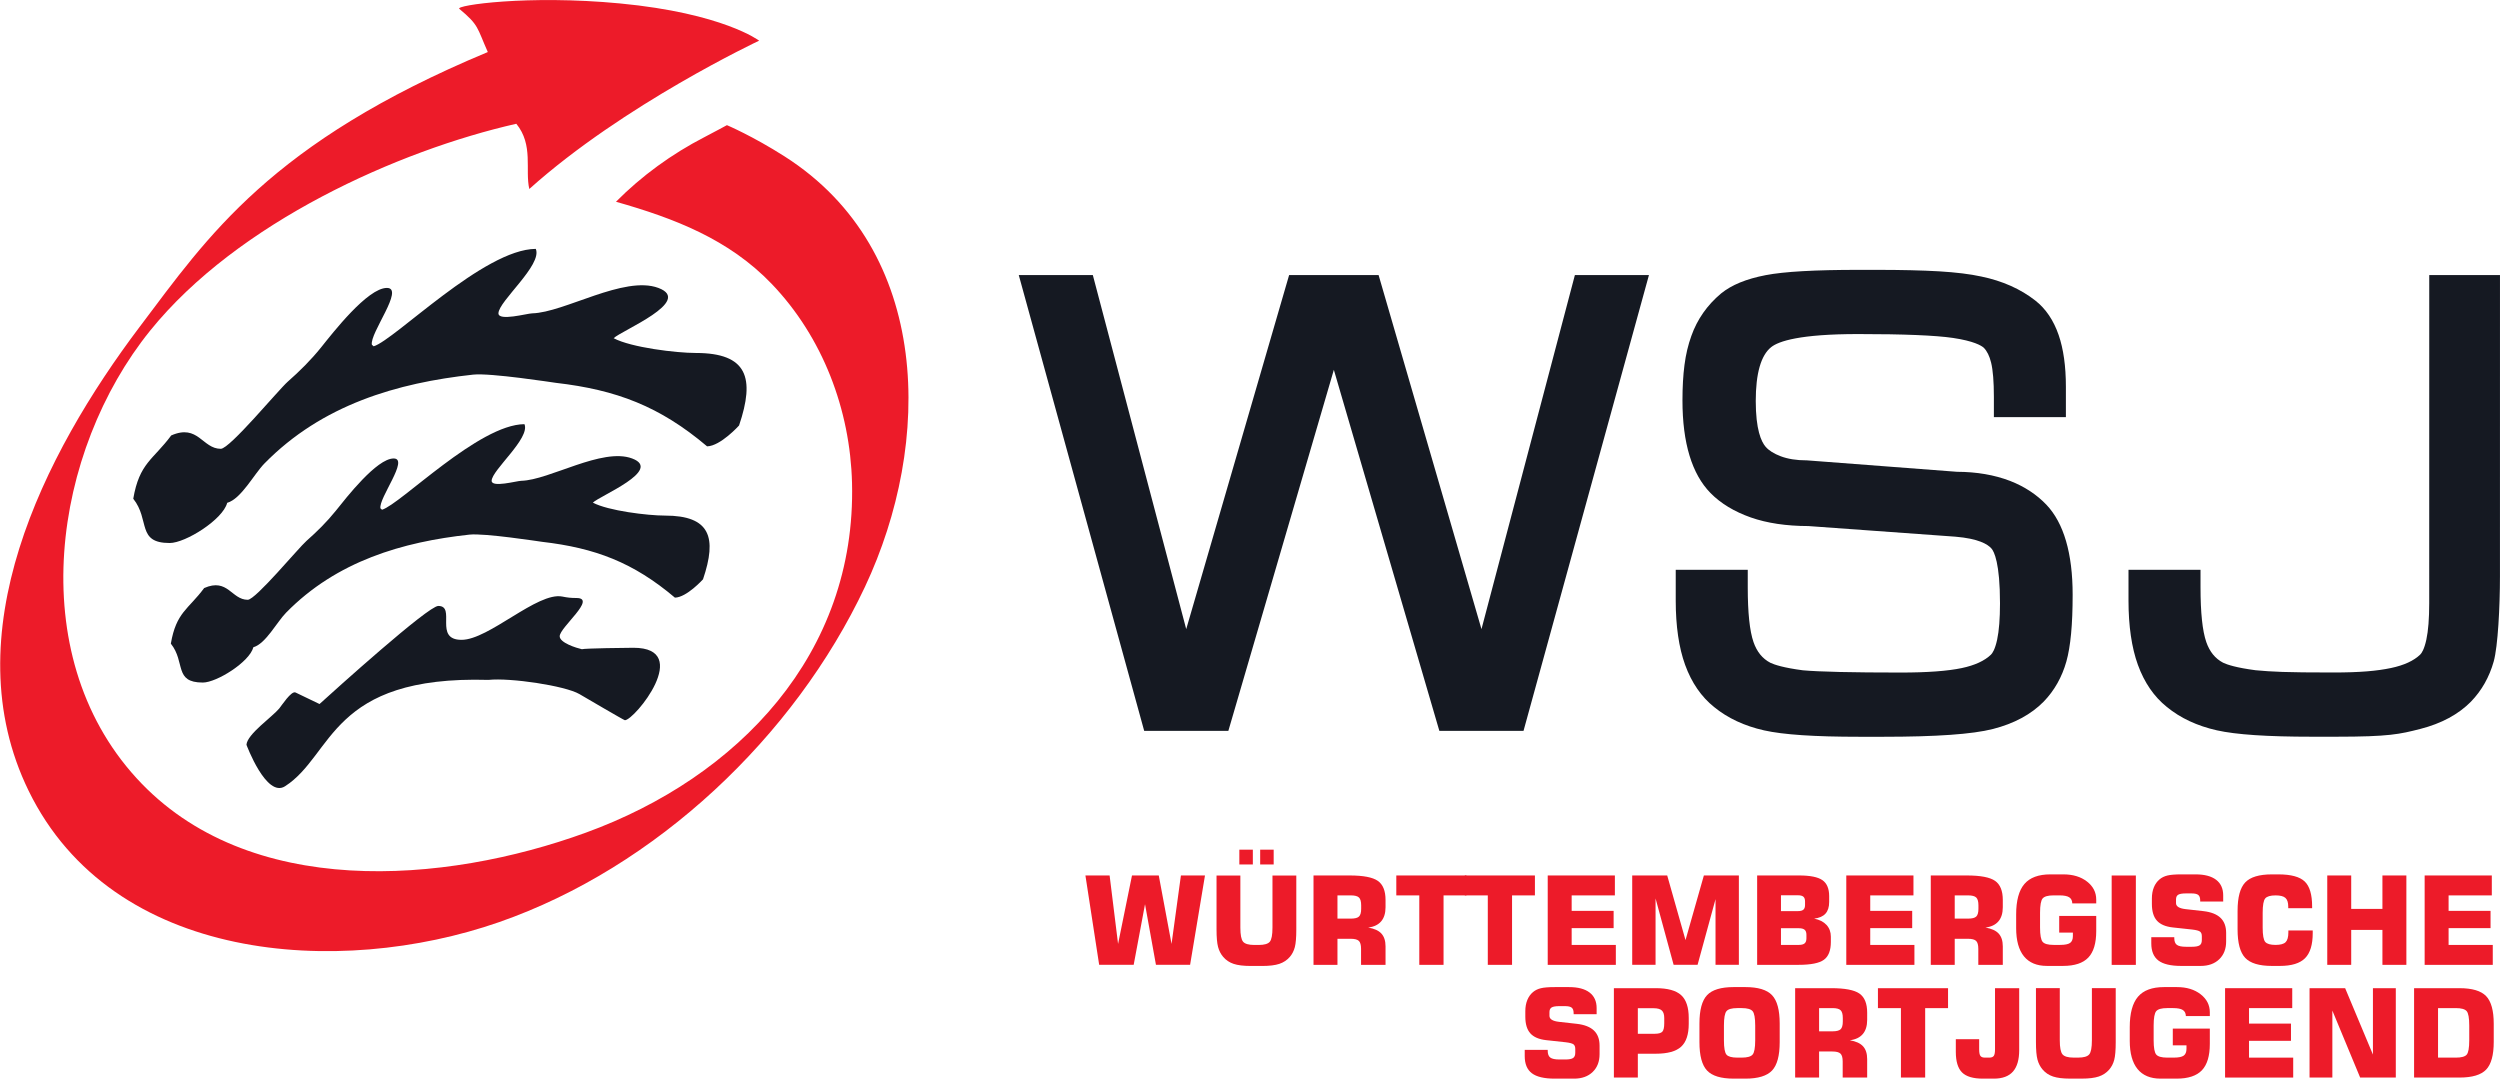 <?xml version="1.0" encoding="UTF-8" standalone="no"?>
<!-- Created with Inkscape (http://www.inkscape.org/) -->
<svg xmlns="http://www.w3.org/2000/svg" xmlns:svg="http://www.w3.org/2000/svg" version="1.1" id="svg1" width="1209.449" height="521.824" viewBox="0 0 1209.449 521.824">
  <defs id="defs1">
    <clipPath id="clipPath3">
      <path d="M 0,414 H 933 V 0 H 0 Z" id="path3"></path>
    </clipPath>
    <clipPath id="clipPath5">
      <path d="M 0,414 H 933 V 0 H 0 Z" transform="translate(-496.219,-68.621)" id="path5"></path>
    </clipPath>
    <clipPath id="clipPath7">
      <path d="M 0,414 H 933 V 0 H 0 Z" transform="translate(-525.91,-51.847)" id="path7"></path>
    </clipPath>
    <clipPath id="clipPath9">
      <path d="M 0,414 H 933 V 0 H 0 Z" transform="translate(-550.766,-51.847)" id="path9"></path>
    </clipPath>
    <clipPath id="clipPath11">
      <path d="M 0,414 H 933 V 0 H 0 Z" transform="translate(-572.507,-51.847)" id="path11"></path>
    </clipPath>
    <clipPath id="clipPath13">
      <path d="M 0,414 H 933 V 0 H 0 Z" transform="translate(-629.167,-84.284)" id="path13"></path>
    </clipPath>
    <clipPath id="clipPath15">
      <path d="M 0,414 H 933 V 0 H 0 Z" transform="translate(-657.138,-65.135)" id="path15"></path>
    </clipPath>
    <clipPath id="clipPath17">
      <path d="M 0,414 H 933 V 0 H 0 Z" transform="translate(-680.839,-51.847)" id="path17"></path>
    </clipPath>
    <clipPath id="clipPath19">
      <path d="M 0,414 H 933 V 0 H 0 Z" transform="translate(-720.182,-68.621)" id="path19"></path>
    </clipPath>
    <clipPath id="clipPath21">
      <path d="M 0,414 H 933 V 0 H 0 Z" transform="translate(-771.526,-74.154)" id="path21"></path>
    </clipPath>
    <clipPath id="clipPath23">
      <path d="M 0,414 H 933 V 0 H 0 Z" id="path23"></path>
    </clipPath>
    <clipPath id="clipPath25">
      <path d="M 0,414 H 933 V 0 H 0 Z" transform="translate(-791.503,-61.889)" id="path25"></path>
    </clipPath>
    <clipPath id="clipPath27">
      <path d="M 0,414 H 933 V 0 H 0 Z" transform="translate(-850.08,-64.329)" id="path27"></path>
    </clipPath>
    <clipPath id="clipPath29">
      <path d="M 0,414 H 933 V 0 H 0 Z" transform="translate(-855.352,-51.847)" id="path29"></path>
    </clipPath>
    <clipPath id="clipPath31">
      <path d="M 0,414 H 933 V 0 H 0 Z" transform="translate(-890.686,-51.847)" id="path31"></path>
    </clipPath>
    <clipPath id="clipPath33">
      <path d="M 0,414 H 933 V 0 H 0 Z" transform="translate(-564.163,-20.993)" id="path33"></path>
    </clipPath>
    <clipPath id="clipPath35">
      <path d="M 0,414 H 933 V 0 H 0 Z" transform="translate(-605.205,-26.831)" id="path35"></path>
    </clipPath>
    <clipPath id="clipPath37">
      <path d="M 0,414 H 933 V 0 H 0 Z" transform="translate(-636.443,-29.816)" id="path37"></path>
    </clipPath>
    <clipPath id="clipPath39">
      <path d="M 0,414 H 933 V 0 H 0 Z" transform="translate(-670.971,-27.725)" id="path39"></path>
    </clipPath>
    <clipPath id="clipPath41">
      <path d="M 0,414 H 933 V 0 H 0 Z" transform="translate(-700.663,-10.951)" id="path41"></path>
    </clipPath>
    <clipPath id="clipPath43">
      <path d="M 0,414 H 933 V 0 H 0 Z" transform="translate(-743.577,-20.906)" id="path43"></path>
    </clipPath>
    <clipPath id="clipPath45">
      <path d="M 0,414 H 933 V 0 H 0 Z" transform="translate(-749.655,-43.387)" id="path45"></path>
    </clipPath>
    <clipPath id="clipPath47">
      <path d="M 0,414 H 933 V 0 H 0 Z" transform="translate(-812.742,-33.258)" id="path47"></path>
    </clipPath>
    <clipPath id="clipPath49">
      <path d="M 0,414 H 933 V 0 H 0 Z" transform="translate(-818.275,-10.951)" id="path49"></path>
    </clipPath>
    <clipPath id="clipPath51">
      <path d="M 0,414 H 933 V 0 H 0 Z" transform="translate(-848.926,-10.951)" id="path51"></path>
    </clipPath>
    <clipPath id="clipPath53">
      <path d="M 0,414 H 933 V 0 H 0 Z" transform="translate(-895.544,-18.183)" id="path53"></path>
    </clipPath>
    <clipPath id="clipPath55">
      <path d="M 0,414 H 933 V 0 H 0 Z" transform="translate(-222.059,-166.368)" id="path55"></path>
    </clipPath>
    <clipPath id="clipPath57">
      <path d="M 0,414 H 933 V 0 H 0 Z" transform="translate(-205.349,-311.624)" id="path57"></path>
    </clipPath>
    <clipPath id="clipPath59">
      <path d="M 0,414 H 933 V 0 H 0 Z" transform="translate(-201.236,-248.026)" id="path59"></path>
    </clipPath>
    <clipPath id="clipPath61">
      <path d="M 0,414 H 933 V 0 H 0 Z" transform="translate(-295.629,-345.169)" id="path61"></path>
    </clipPath>
    <clipPath id="clipPath63">
      <path d="M 0,414 H 933 V 0 H 0 Z" transform="translate(-582.361,-302.112)" id="path63"></path>
    </clipPath>
    <clipPath id="clipPath65">
      <path d="M 0,414 H 933 V 0 H 0 Z" transform="translate(-740.285,-227.429)" id="path65"></path>
    </clipPath>
    <clipPath id="clipPath67">
      <path d="M 0,414 H 933 V 0 H 0 Z" transform="translate(-892.356,-302.118)" id="path67"></path>
    </clipPath>
  </defs>
  <g id="layer-MC0" transform="translate(-14.588,-16.098)">
    <path id="path1" d="M 0,0 H 8.779 L 11.851,-24.856 16.905,0 h 9.716 L 31.26,-24.856 34.659,0 h 8.735 L 37.992,-32.437 H 25.597 l -3.965,22.002 -4.117,-22.002 H 4.989 Z" style="fill:#ed1b29;fill-opacity:1;fill-rule:nonzero;stroke:none" transform="matrix(1.333,0,0,-1.333,539.691,439.622)"></path>
    <path id="path2" d="m 468.292,93.651 h 4.901 v -5.359 h -4.901 z m -7.56,0 h 4.901 v -5.359 h -4.901 z m -8.278,-9.367 h 8.649 V 65.375 c 0,-2.629 0.33,-4.335 0.991,-5.12 0.66,-0.784 2.015,-1.176 4.062,-1.176 h 1.591 c 2.033,0 3.376,0.385 4.03,1.155 0.653,0.769 0.98,2.483 0.98,5.141 v 18.909 h 8.648 V 64.7 c 0,-2.905 -0.177,-5.04 -0.533,-6.405 -0.356,-1.365 -0.962,-2.549 -1.819,-3.551 -1.017,-1.176 -2.284,-2.018 -3.802,-2.527 -1.517,-0.508 -3.569,-0.762 -6.154,-0.762 h -4.291 c -2.585,0 -4.637,0.254 -6.154,0.762 -1.518,0.509 -2.777,1.351 -3.78,2.527 -0.871,1.017 -1.492,2.218 -1.862,3.606 -0.371,1.386 -0.556,3.503 -0.556,6.35 z" style="fill:#ed1b29;fill-opacity:1;fill-rule:nonzero;stroke:none" transform="matrix(1.333,0,0,-1.333,0,552)" clip-path="url(#clipPath3)"></path>
    <path id="path4" d="M 0,0 H 4.858 C 6.31,0 7.297,0.254 7.82,0.763 8.343,1.271 8.604,2.208 8.604,3.573 V 4.814 C 8.604,6.194 8.339,7.142 7.81,7.657 7.279,8.173 6.295,8.431 4.858,8.431 H 0 Z m -8.692,-16.774 v 32.437 h 13.07 c 4.997,0 8.424,-0.657 10.283,-1.972 1.859,-1.314 2.788,-3.619 2.788,-6.916 V 4.161 c 0,-2.193 -0.53,-3.911 -1.59,-5.152 -1.061,-1.242 -2.629,-1.993 -4.706,-2.255 2.193,-0.363 3.791,-1.089 4.793,-2.178 1.002,-1.089 1.503,-2.643 1.503,-4.662 v -6.688 H 8.561 v 5.838 c 0,1.38 -0.265,2.328 -0.795,2.843 -0.53,0.516 -1.514,0.774 -2.952,0.774 H 0 v -9.455 z" style="fill:#ed1b29;fill-opacity:1;fill-rule:nonzero;stroke:none" transform="matrix(1.333,0,0,-1.333,661.625,460.506)" clip-path="url(#clipPath5)"></path>
    <path id="path6" d="m 0,0 v 25.205 h -8.343 v 7.232 h 25.444 v -7.232 h -8.3 L 8.801,0 Z" style="fill:#ed1b29;fill-opacity:1;fill-rule:nonzero;stroke:none" transform="matrix(1.333,0,0,-1.333,701.214,482.871)" clip-path="url(#clipPath7)"></path>
    <path id="path8" d="m 0,0 v 25.205 h -8.343 v 7.232 h 25.444 v -7.232 h -8.3 L 8.801,0 Z" style="fill:#ed1b29;fill-opacity:1;fill-rule:nonzero;stroke:none" transform="matrix(1.333,0,0,-1.333,734.354,482.871)" clip-path="url(#clipPath9)"></path>
    <path id="path10" d="M 0,0 V 32.437 H 24.376 V 25.205 H 8.691 V 19.584 H 23.919 V 13.332 H 8.691 v -6.1 H 24.725 V 0 Z" style="fill:#ed1b29;fill-opacity:1;fill-rule:nonzero;stroke:none" transform="matrix(1.333,0,0,-1.333,763.342,482.871)" clip-path="url(#clipPath11)"></path>
    <path id="path12" d="M 0,0 H 12.7 V -32.437 H 4.227 v 23.832 l -6.514,-23.832 h -8.692 l -6.557,24.093 V -32.437 H -26.01 V 0 h 12.7 l 6.644,-23.462 z" style="fill:#ed1b29;fill-opacity:1;fill-rule:nonzero;stroke:none" transform="matrix(1.333,0,0,-1.333,838.889,439.622)" clip-path="url(#clipPath13)"></path>
    <path id="path14" d="m 0,0 v -6.056 h 6.471 c 0.972,0 1.676,0.185 2.112,0.556 0.436,0.37 0.654,0.969 0.654,1.797 v 1.35 c 0,0.828 -0.218,1.427 -0.654,1.797 C 8.147,-0.185 7.443,0 6.471,0 Z M 0,11.959 V 6.208 h 6.144 c 0.929,0 1.593,0.175 1.993,0.523 0.399,0.349 0.598,0.915 0.598,1.699 v 1.307 c 0,0.784 -0.199,1.351 -0.598,1.7 -0.4,0.348 -1.064,0.522 -1.993,0.522 z m -8.647,7.189 H 6.601 c 4.008,0 6.826,-0.57 8.452,-1.71 1.627,-1.14 2.44,-3.083 2.44,-5.827 V 9.52 c 0,-1.83 -0.446,-3.239 -1.34,-4.227 -0.893,-0.987 -2.261,-1.59 -4.106,-1.808 1.917,-0.377 3.405,-1.136 4.466,-2.276 1.06,-1.14 1.59,-2.567 1.59,-4.281 v -1.917 c 0,-3.078 -0.838,-5.231 -2.516,-6.459 -1.678,-1.227 -4.745,-1.841 -9.204,-1.841 h -15.03 z" style="fill:#ed1b29;fill-opacity:1;fill-rule:nonzero;stroke:none" transform="matrix(1.333,0,0,-1.333,876.184,465.153)" clip-path="url(#clipPath15)"></path>
    <path id="path16" d="M 0,0 V 32.437 H 24.377 V 25.205 H 8.692 V 19.584 H 23.919 V 13.332 H 8.692 v -6.1 H 24.726 V 0 Z" style="fill:#ed1b29;fill-opacity:1;fill-rule:nonzero;stroke:none" transform="matrix(1.333,0,0,-1.333,907.785,482.871)" clip-path="url(#clipPath17)"></path>
    <path id="path18" d="M 0,0 H 4.857 C 6.31,0 7.298,0.254 7.82,0.763 8.343,1.271 8.604,2.208 8.604,3.573 V 4.814 C 8.604,6.194 8.34,7.142 7.81,7.657 7.279,8.173 6.295,8.431 4.857,8.431 H 0 Z m -8.692,-16.774 v 32.437 h 13.07 c 4.996,0 8.424,-0.657 10.282,-1.972 1.86,-1.314 2.789,-3.619 2.789,-6.916 V 4.161 c 0,-2.193 -0.53,-3.911 -1.591,-5.152 -1.059,-1.242 -2.628,-1.993 -4.705,-2.255 2.193,-0.363 3.79,-1.089 4.792,-2.178 1.003,-1.089 1.504,-2.643 1.504,-4.662 v -6.688 H 8.561 v 5.838 c 0,1.38 -0.265,2.328 -0.795,2.843 -0.531,0.516 -1.514,0.774 -2.952,0.774 H 0 v -9.455 z" style="fill:#ed1b29;fill-opacity:1;fill-rule:nonzero;stroke:none" transform="matrix(1.333,0,0,-1.333,960.242,460.506)" clip-path="url(#clipPath19)"></path>
    <path id="path20" d="m 0,0 h -8.691 c -0.03,1.017 -0.404,1.753 -1.122,2.211 -0.719,0.457 -1.885,0.686 -3.497,0.686 h -2.178 c -1.99,0 -3.304,-0.363 -3.944,-1.089 -0.638,-0.726 -0.958,-2.476 -0.958,-5.25 v -5.337 c 0,-2.745 0.32,-4.48 0.958,-5.206 0.64,-0.726 1.954,-1.09 3.944,-1.09 h 2.418 c 1.714,0 2.908,0.24 3.584,0.719 0.674,0.48 1.012,1.307 1.012,2.483 v 1.264 h -4.966 v 6.056 H 0 v -5.533 c 0,-4.386 -0.962,-7.584 -2.886,-9.596 -1.925,-2.011 -4.964,-3.017 -9.117,-3.017 h -5.903 c -3.66,0 -6.434,1.158 -8.322,3.474 -1.888,2.317 -2.832,5.733 -2.832,10.25 v 4.923 c 0,5.054 0.995,8.746 2.985,11.077 1.989,2.331 5.134,3.497 9.432,3.497 h 4.727 c 3.485,0 6.343,-0.868 8.572,-2.604 C -1.114,6.183 0,4.001 0,1.373 Z" style="fill:#ed1b29;fill-opacity:1;fill-rule:nonzero;stroke:none" transform="matrix(1.333,0,0,-1.333,1028.702,453.128)" clip-path="url(#clipPath21)"></path>
    <path id="path22" d="M 777.321,84.284 H 786.1 V 51.847 h -8.779 z" style="fill:#ed1b29;fill-opacity:1;fill-rule:nonzero;stroke:none" transform="matrix(1.333,0,0,-1.333,0,552)" clip-path="url(#clipPath23)"></path>
    <path id="path24" d="m 0,0 h 8.343 v -0.327 c 0,-1.176 0.312,-1.996 0.937,-2.461 0.624,-0.465 1.728,-0.697 3.311,-0.697 h 2.179 c 1.321,0 2.247,0.178 2.777,0.533 0.53,0.356 0.795,0.984 0.795,1.885 v 1.416 c 0,0.77 -0.21,1.321 -0.632,1.655 -0.421,0.334 -1.372,0.588 -2.854,0.763 L 7.799,3.529 C 5.17,3.82 3.249,4.644 2.036,6.002 0.824,7.359 0.218,9.375 0.218,12.047 v 2.004 c 0,1.511 0.239,2.857 0.719,4.041 0.479,1.183 1.176,2.153 2.09,2.908 0.785,0.654 1.737,1.115 2.855,1.383 1.118,0.269 2.788,0.404 5.01,0.404 h 5.207 c 3.238,0 5.713,-0.654 7.427,-1.961 1.714,-1.307 2.571,-3.195 2.571,-5.664 V 12.94 h -8.343 v 0.349 c 0,0.973 -0.229,1.648 -0.687,2.025 -0.457,0.378 -1.281,0.567 -2.472,0.567 h -2.004 c -1.38,0 -2.327,-0.164 -2.843,-0.49 -0.516,-0.327 -0.773,-0.89 -0.773,-1.688 v -1.351 c 0,-1.191 1.169,-1.917 3.507,-2.179 l 6.426,-0.718 c 2.775,-0.32 4.844,-1.13 6.209,-2.43 1.365,-1.299 2.048,-3.126 2.048,-5.478 v -3.115 c 0,-2.687 -0.836,-4.836 -2.506,-6.449 -1.67,-1.611 -3.914,-2.418 -6.731,-2.418 h -7.079 c -3.791,0 -6.547,0.654 -8.268,1.961 C 0.86,-7.167 0,-5.09 0,-2.244 Z" style="fill:#ed1b29;fill-opacity:1;fill-rule:nonzero;stroke:none" transform="matrix(1.333,0,0,-1.333,1055.337,469.481)" clip-path="url(#clipPath25)"></path>
    <path id="path26" d="m 0,0 v -0.937 c 0,-4.226 -0.93,-7.272 -2.788,-9.138 -1.859,-1.866 -4.901,-2.8 -9.128,-2.8 h -2.94 c -4.59,0 -7.807,0.978 -9.651,2.931 -1.845,1.953 -2.766,5.391 -2.766,10.315 v 6.731 c 0,4.923 0.921,8.361 2.766,10.315 1.844,1.953 5.061,2.93 9.651,2.93 h 2.396 c 4.56,0 7.74,-0.857 9.541,-2.571 1.801,-1.714 2.701,-4.734 2.701,-9.062 V 8.082 h -8.67 V 8.67 c 0,1.481 -0.341,2.527 -1.023,3.137 -0.683,0.61 -1.874,0.915 -3.573,0.915 -1.873,0 -3.122,-0.363 -3.747,-1.089 -0.624,-0.726 -0.937,-2.476 -0.937,-5.25 V 1.046 c 0,-2.759 0.313,-4.499 0.937,-5.217 0.625,-0.72 1.874,-1.079 3.747,-1.079 1.757,0 2.969,0.331 3.637,0.991 0.669,0.661 1.003,1.834 1.003,3.518 V 0 Z" style="fill:#ed1b29;fill-opacity:1;fill-rule:nonzero;stroke:none" transform="matrix(1.333,0,0,-1.333,1133.44,466.228)" clip-path="url(#clipPath27)"></path>
    <path id="path28" d="M 0,0 V 32.437 H 8.692 V 20.303 h 11.329 v 12.134 h 8.691 V 0 H 20.021 V 12.679 H 8.692 V 0 Z" style="fill:#ed1b29;fill-opacity:1;fill-rule:nonzero;stroke:none" transform="matrix(1.333,0,0,-1.333,1140.469,482.871)" clip-path="url(#clipPath29)"></path>
    <path id="path30" d="M 0,0 V 32.437 H 24.377 V 25.205 H 8.692 V 19.584 H 23.919 V 13.332 H 8.692 v -6.1 H 24.726 V 0 Z" style="fill:#ed1b29;fill-opacity:1;fill-rule:nonzero;stroke:none" transform="matrix(1.333,0,0,-1.333,1187.581,482.871)" clip-path="url(#clipPath31)"></path>
    <path id="path32" d="m 0,0 h 8.344 v -0.327 c 0,-1.176 0.312,-1.997 0.936,-2.461 0.624,-0.465 1.729,-0.697 3.312,-0.697 h 2.178 c 1.322,0 2.248,0.177 2.778,0.533 0.529,0.356 0.795,0.984 0.795,1.885 v 1.416 c 0,0.769 -0.211,1.321 -0.632,1.655 -0.421,0.334 -1.373,0.588 -2.854,0.763 L 7.799,3.529 C 5.17,3.82 3.25,4.644 2.037,6.001 0.824,7.359 0.218,9.375 0.218,12.047 v 2.004 c 0,1.51 0.24,2.857 0.719,4.041 0.479,1.183 1.176,2.153 2.091,2.908 0.785,0.653 1.736,1.115 2.854,1.383 1.118,0.269 2.788,0.403 5.011,0.403 h 5.206 c 3.238,0 5.714,-0.653 7.428,-1.96 1.714,-1.307 2.571,-3.195 2.571,-5.664 V 12.94 h -8.344 v 0.349 c 0,0.972 -0.229,1.648 -0.686,2.025 -0.458,0.378 -1.282,0.567 -2.472,0.567 h -2.004 c -1.38,0 -2.327,-0.164 -2.843,-0.49 -0.516,-0.327 -0.773,-0.89 -0.773,-1.689 v -1.35 c 0,-1.191 1.169,-1.917 3.506,-2.179 l 6.427,-0.718 c 2.774,-0.32 4.843,-1.13 6.208,-2.43 1.365,-1.299 2.048,-3.126 2.048,-5.478 v -3.115 c 0,-2.687 -0.835,-4.836 -2.505,-6.449 -1.67,-1.611 -3.914,-2.418 -6.731,-2.418 h -7.08 c -3.79,0 -6.546,0.654 -8.267,1.961 C 0.86,-7.167 0,-5.09 0,-2.244 Z" style="fill:#ed1b29;fill-opacity:1;fill-rule:nonzero;stroke:none" transform="matrix(1.333,0,0,-1.333,752.217,524.009)" clip-path="url(#clipPath33)"></path>
    <path id="path34" d="M 0,0 H 6.056 C 7.479,0 8.423,0.254 8.888,0.762 9.353,1.271 9.585,2.294 9.585,3.834 V 5.708 C 9.585,7 9.29,7.918 8.702,8.463 8.114,9.008 7.116,9.28 5.707,9.28 H 0 Z M -8.692,-15.881 V 16.556 H 6.513 c 4.284,0 7.348,-0.839 9.193,-2.516 1.845,-1.678 2.767,-4.44 2.767,-8.289 V 3.616 c 0,-3.863 -0.926,-6.637 -2.778,-8.322 C 13.844,-6.39 10.783,-7.232 6.513,-7.232 H 0 v -8.649 z" style="fill:#ed1b29;fill-opacity:1;fill-rule:nonzero;stroke:none" transform="matrix(1.333,0,0,-1.333,806.94,516.225)" clip-path="url(#clipPath35)"></path>
    <path id="path36" d="m 0,0 v -5.337 c 0,-2.774 0.312,-4.517 0.937,-5.228 0.621,-0.712 1.927,-1.068 3.914,-1.068 h 1.608 c 1.985,0 3.297,0.363 3.936,1.09 0.635,0.726 0.955,2.461 0.955,5.206 V 0 c 0,2.759 -0.32,4.505 -0.955,5.239 -0.639,0.733 -1.951,1.1 -3.936,1.1 H 4.851 C 2.879,6.339 1.575,5.976 0.947,5.25 0.315,4.524 0,2.774 0,0 m -8.888,0.719 c 0,4.923 0.922,8.361 2.767,10.315 1.844,1.953 5.057,2.929 9.642,2.929 h 4.263 c 4.6,0 7.827,-0.98 9.68,-2.941 1.848,-1.96 2.773,-5.395 2.773,-10.303 v -6.732 c 0,-4.908 -0.925,-8.343 -2.773,-10.303 -1.853,-1.961 -5.08,-2.941 -9.68,-2.941 H 3.521 c -4.585,0 -7.798,0.976 -9.642,2.93 -1.845,1.953 -2.767,5.391 -2.767,10.314 z" style="fill:#ed1b29;fill-opacity:1;fill-rule:nonzero;stroke:none" transform="matrix(1.333,0,0,-1.333,848.591,512.245)" clip-path="url(#clipPath37)"></path>
    <path id="path38" d="m 0,0 h 4.858 c 1.453,0 2.44,0.254 2.963,0.762 0.523,0.509 0.784,1.446 0.784,2.811 V 4.814 C 8.605,6.194 8.34,7.142 7.81,7.657 7.28,8.173 6.296,8.43 4.858,8.43 H 0 Z m -8.691,-16.774 v 32.437 h 13.07 c 4.996,0 8.423,-0.658 10.282,-1.972 1.859,-1.314 2.788,-3.62 2.788,-6.916 V 4.161 c 0,-2.193 -0.53,-3.911 -1.59,-5.152 -1.06,-1.242 -2.629,-1.993 -4.706,-2.255 2.194,-0.363 3.791,-1.089 4.793,-2.178 1.002,-1.09 1.503,-2.643 1.503,-4.662 v -6.688 H 8.562 v 5.838 c 0,1.38 -0.265,2.328 -0.795,2.843 -0.531,0.516 -1.515,0.774 -2.953,0.774 H 0 v -9.455 z" style="fill:#ed1b29;fill-opacity:1;fill-rule:nonzero;stroke:none" transform="matrix(1.333,0,0,-1.333,894.628,515.034)" clip-path="url(#clipPath39)"></path>
    <path id="path40" d="m 0,0 v 25.204 h -8.344 v 7.233 h 25.445 v -7.233 h -8.3 L 8.801,0 Z" style="fill:#ed1b29;fill-opacity:1;fill-rule:nonzero;stroke:none" transform="matrix(1.333,0,0,-1.333,934.217,537.399)" clip-path="url(#clipPath41)"></path>
    <path id="path42" d="m 0,0 c 0,-3.485 -0.755,-6.082 -2.266,-7.788 -1.509,-1.706 -3.819,-2.56 -6.926,-2.56 h -4.009 c -3.528,0 -6.045,0.752 -7.548,2.255 -1.503,1.503 -2.255,3.99 -2.255,7.461 v 4.596 h 8.475 V 0.261 c 0,-1.161 0.152,-1.949 0.457,-2.363 0.304,-0.414 0.849,-0.621 1.634,-0.621 h 1.568 c 0.784,0 1.329,0.207 1.634,0.621 0.305,0.414 0.458,1.202 0.458,2.363 v 22.22 H 0 Z" style="fill:#ed1b29;fill-opacity:1;fill-rule:nonzero;stroke:none" transform="matrix(1.333,0,0,-1.333,991.436,524.125)" clip-path="url(#clipPath43)"></path>
    <path id="path44" d="m 0,0 h 8.648 v -18.909 c 0,-2.628 0.331,-4.335 0.992,-5.119 0.661,-0.784 2.014,-1.176 4.062,-1.176 h 1.591 c 2.033,0 3.376,0.385 4.029,1.155 0.655,0.769 0.981,2.483 0.981,5.14 V 0 h 8.648 v -19.584 c 0,-2.904 -0.178,-5.039 -0.533,-6.404 -0.356,-1.366 -0.963,-2.549 -1.819,-3.551 -1.017,-1.176 -2.285,-2.019 -3.802,-2.527 -1.518,-0.508 -3.568,-0.763 -6.153,-0.763 h -4.292 c -2.585,0 -4.637,0.255 -6.155,0.763 -1.517,0.508 -2.777,1.351 -3.779,2.527 -0.871,1.017 -1.492,2.218 -1.862,3.605 C 0.186,-24.547 0,-22.43 0,-19.584 Z" style="fill:#ed1b29;fill-opacity:1;fill-rule:nonzero;stroke:none" transform="matrix(1.333,0,0,-1.333,999.54,494.15)" clip-path="url(#clipPath45)"></path>
    <path id="path46" d="m 0,0 h -8.691 c -0.03,1.017 -0.404,1.753 -1.122,2.211 -0.719,0.457 -1.885,0.686 -3.498,0.686 h -2.177 c -1.991,0 -3.304,-0.363 -3.944,-1.089 -0.638,-0.726 -0.958,-2.476 -0.958,-5.25 v -5.337 c 0,-2.745 0.32,-4.48 0.958,-5.206 0.64,-0.726 1.953,-1.09 3.944,-1.09 h 2.418 c 1.714,0 2.908,0.24 3.583,0.719 0.675,0.48 1.013,1.307 1.013,2.483 v 1.264 h -4.966 v 6.056 H 0 v -5.533 c 0,-4.386 -0.962,-7.584 -2.887,-9.596 -1.924,-2.011 -4.963,-3.017 -9.116,-3.017 h -5.903 c -3.66,0 -6.434,1.158 -8.323,3.474 -1.887,2.317 -2.831,5.733 -2.831,10.25 v 4.923 c 0,5.054 0.995,8.746 2.985,11.077 1.989,2.331 5.134,3.496 9.432,3.496 h 4.727 c 3.485,0 6.343,-0.867 8.572,-2.603 C -1.114,6.183 0,4.001 0,1.373 Z" style="fill:#ed1b29;fill-opacity:1;fill-rule:nonzero;stroke:none" transform="matrix(1.333,0,0,-1.333,1083.656,507.656)" clip-path="url(#clipPath47)"></path>
    <path id="path48" d="M 0,0 V 32.437 H 24.376 V 25.204 H 8.691 v -5.62 H 23.919 V 13.332 H 8.691 v -6.1 H 24.725 V 0 Z" style="fill:#ed1b29;fill-opacity:1;fill-rule:nonzero;stroke:none" transform="matrix(1.333,0,0,-1.333,1091.034,537.399)" clip-path="url(#clipPath49)"></path>
    <path id="path50" d="M 0,0 V 32.437 H 12.918 L 23.004,8.343 v 24.094 h 8.3 V 0 H 18.364 L 8.278,24.311 V 0 Z" style="fill:#ed1b29;fill-opacity:1;fill-rule:nonzero;stroke:none" transform="matrix(1.333,0,0,-1.333,1131.901,537.399)" clip-path="url(#clipPath51)"></path>
    <path id="path52" d="m 0,0 h 6.47 c 1.989,0 3.297,0.356 3.921,1.067 0.625,0.712 0.936,2.455 0.936,5.228 v 5.338 c 0,2.774 -0.315,4.524 -0.947,5.25 -0.632,0.726 -1.936,1.089 -3.91,1.089 H 0 Z M -8.692,-7.232 V 25.204 H 7.799 c 4.589,0 7.805,-0.958 9.65,-2.875 1.844,-1.917 2.767,-5.272 2.767,-10.064 V 5.708 c 0,-4.793 -0.923,-8.148 -2.767,-10.065 -1.845,-1.917 -5.061,-2.875 -9.65,-2.875 z" style="fill:#ed1b29;fill-opacity:1;fill-rule:nonzero;stroke:none" transform="matrix(1.333,0,0,-1.333,1194.059,527.756)" clip-path="url(#clipPath53)"></path>
    <path id="path54" d="m 0,0 c 1.035,0.337 16.56,0.524 18.714,0.524 21.778,0 0.377,-26.294 -3.1,-26.294 -0.324,0 -14.37,8.251 -16.515,9.499 -5.232,3.028 -25.069,5.977 -32.982,5.138 -57.572,1.67 -56.146,-27.214 -73.834,-38.6 -6.807,-4.383 -14.006,15.059 -14.006,15.059 0.266,3.863 9.299,10.041 11.897,13.167 0.799,0.964 4.388,6.537 5.915,5.804 l 8.704,-4.188 c 5.409,4.912 39.399,35.598 43.107,35.598 6.573,0 -1.79,-12.301 8.433,-12.301 9.93,0 27.573,17.506 36.58,15.707 1.829,-0.373 3.117,-0.524 5.133,-0.524 7.567,0 -6.088,-10.662 -6.088,-13.878 C -8.042,2.318 -1.967,0.453 0,0" style="fill:#151922;fill-opacity:1;fill-rule:nonzero;stroke:none" transform="matrix(1.333,0,0,-1.333,296.079,330.176)" clip-path="url(#clipPath55)"></path>
    <path id="path56" d="m 0,0 c 2.465,-5.853 -13.558,-19.033 -13.558,-23.399 0,-2.926 10.356,-0.044 12.23,0 11.662,0.275 33.387,13.869 45.816,9.228 12.834,-4.8 -13.433,-15.458 -16.235,-18.247 6.319,-3.375 22.759,-5.36 29.798,-5.36 18.749,0 21.569,-9.019 15.716,-26.317 0,0 -6.719,-7.46 -11.6,-7.575 -17.208,14.556 -32.928,20.507 -54.888,23.052 -1.093,0.129 -23.723,3.668 -30.034,2.979 -27.519,-2.993 -54.813,-10.893 -75.738,-32.253 -3.81,-3.89 -8.415,-12.83 -13.513,-14.273 -1.541,-6.057 -15.135,-14.584 -20.872,-14.584 -12.048,0 -7.083,8.375 -13.216,16.072 2.234,13.029 7.212,14.108 13.775,22.968 9.797,4.307 11.271,-4.85 17.999,-4.85 3.259,0 20.969,21.44 24.3,24.371 4.312,3.784 8.473,7.914 12.097,12.431 4.245,5.293 16.866,21.586 23.883,21.586 6.559,0 -6.302,-16.471 -5.458,-20.614 l 0.648,-0.573 C -51.198,-33.066 -18.869,-0.093 0,0" style="fill:#151922;fill-opacity:1;fill-rule:nonzero;stroke:none" transform="matrix(1.333,0,0,-1.333,273.798,136.501)" clip-path="url(#clipPath57)"></path>
    <path id="path58" d="m 0,0 c 2.163,-5.143 -11.911,-16.724 -11.911,-20.557 0,-2.571 9.1,-0.035 10.739,0 10.254,0.245 29.331,12.19 40.251,8.105 11.284,-4.215 -11.799,-13.571 -14.255,-16.027 5.542,-2.962 19.984,-4.703 26.17,-4.703 16.466,0 18.949,-7.931 13.806,-23.123 0,0 -5.902,-6.555 -10.191,-6.657 -15.117,12.79 -28.928,18.016 -48.214,20.259 -0.955,0.111 -20.841,3.215 -26.383,2.611 -24.176,-2.624 -48.148,-9.57 -66.537,-28.337 -3.349,-3.419 -7.39,-11.266 -11.866,-12.536 -1.355,-5.316 -13.305,-12.812 -18.341,-12.812 -10.582,0 -6.217,7.359 -11.604,14.122 1.954,11.448 6.328,12.394 12.093,20.175 8.611,3.788 9.903,-4.259 15.818,-4.259 2.855,0 18.416,18.833 21.351,21.409 3.784,3.322 7.434,6.95 10.623,10.92 3.726,4.65 14.815,18.958 20.983,18.958 5.751,0 -5.542,-14.464 -4.796,-18.106 l 0.568,-0.501 C -44.973,-29.047 -16.573,-0.08 0,0" style="fill:#151922;fill-opacity:1;fill-rule:nonzero;stroke:none" transform="matrix(1.333,0,0,-1.333,268.314,221.299)" clip-path="url(#clipPath59)"></path>
    <path id="path60" d="m 0,0 c -11.648,7.43 -20.939,11.351 -20.939,11.351 0,0 -5.289,-2.869 -8.211,-4.374 -11.772,-6.071 -22.728,-14.025 -32.054,-23.426 21.192,-6.022 40.985,-13.602 56.537,-29.833 18.509,-19.327 28.465,-45.625 29.131,-72.235 1.555,-62.056 -41.406,-106.824 -96.623,-126.91 -51.279,-18.656 -122.683,-24.469 -163.094,19.838 -41.411,45.389 -30.113,118.898 4.969,162.343 31.787,39.368 90.229,65.404 132.909,75.103 6.298,-7.723 3.114,-16.684 4.712,-23.674 34.235,30.735 83.417,53.827 83.417,53.827 0,0 -13.025,9.952 -50.554,13.522 -33.515,3.18 -59.801,-0.688 -58.268,-1.958 7.202,-6.026 6.345,-6.683 10.346,-15.689 -78.957,-32.933 -101.597,-66.95 -126.23,-99.573 -35.274,-46.708 -68.042,-111.944 -40.421,-168.529 30.474,-62.42 112.504,-67.953 170.733,-47.681 56.909,19.815 107.152,67.243 132.789,121.674 C 53.738,-104.013 53.618,-34.19 0,0" style="fill:#ed1b29;fill-opacity:1;fill-rule:nonzero;stroke:none" transform="matrix(1.333,0,0,-1.333,394.172,91.775)" clip-path="url(#clipPath61)"></path>
    <path id="path62" d="M 0,0 -33.896,-128.487 -71.235,0.004 -87.476,0.013 -103.711,0.004 -141.054,-128.487 -174.946,0 l -26.881,0.004 45.518,-165.407 30.545,-0.005 38.288,131.032 38.289,-131.032 30.548,0.005 L 26.88,0.004 Z" style="fill:#151922;fill-opacity:1;fill-rule:nonzero;stroke:none" transform="matrix(1.333,0,0,-1.333,776.482,149.184)" clip-path="url(#clipPath63)"></path>
    <path id="path64" d="m 0,0 c -5.693,2.185 -12.172,3.299 -19.265,3.313 l -54.404,4.147 -0.258,0.009 c -3.605,0 -6.745,0.502 -9.339,1.484 -2.451,0.928 -4.29,2.082 -5.453,3.419 -1.643,1.892 -3.601,6.315 -3.601,16.627 0,10.018 1.882,16.595 5.595,19.557 2.713,2.162 10.392,4.747 31.557,4.747 16.533,0 28.11,-0.475 34.402,-1.403 7.568,-1.119 10.339,-2.785 11.201,-3.566 1.176,-1.182 2.074,-2.993 2.66,-5.387 0.67,-2.736 1.008,-6.927 1.008,-12.452 v -7.341 h 26.133 v 11.067 c 0,7.367 -0.882,13.673 -2.629,18.736 -1.837,5.329 -4.675,9.53 -8.437,12.483 -5.359,4.214 -11.977,7.159 -19.637,8.744 -4.028,0.884 -9.192,1.519 -15.352,1.887 -6.066,0.355 -13.74,0.533 -22.826,0.533 h -6.164 c -16.102,0 -27.195,-0.626 -33.91,-1.923 -7.056,-1.363 -12.337,-3.526 -16.191,-6.648 -5.028,-4.21 -8.659,-9.406 -10.782,-15.396 -1.163,-3.206 -2.012,-6.763 -2.5,-10.583 -0.485,-3.699 -0.729,-8.024 -0.729,-12.847 0,-15.418 3.424,-26.72 10.174,-33.595 3.69,-3.766 8.615,-6.754 14.637,-8.873 5.862,-2.06 12.879,-3.108 20.877,-3.121 l 53.321,-3.85 c 8.392,-0.698 11.781,-2.732 13.148,-4.317 0.924,-1.075 3.082,-5.156 3.082,-19.868 0,-5.551 -0.346,-9.983 -1.034,-13.176 -0.777,-3.615 -1.736,-4.97 -2.243,-5.458 -2.313,-2.234 -5.87,-3.872 -10.582,-4.867 -5.099,-1.08 -12.546,-1.63 -22.129,-1.63 -17.621,0 -29.629,0.28 -35.566,0.821 -6.959,0.911 -10.308,2.017 -11.795,2.732 -2.882,1.509 -4.881,3.974 -6.115,7.527 -1.386,3.996 -2.083,10.667 -2.083,19.823 v 6.382 h -26.139 v -11.173 c 0,-9.237 1.146,-17.084 3.406,-23.319 2.345,-6.466 5.902,-11.626 10.538,-15.316 4.899,-4.014 11,-6.861 18.132,-8.464 6.955,-1.559 18.27,-2.319 34.595,-2.319 h 8.615 c 19.34,0 32.364,0.924 39.82,2.82 7.674,1.959 13.878,5.294 18.439,9.939 3.872,4.006 6.635,8.899 8.224,14.539 1.536,5.472 2.283,13.403 2.283,24.247 0,15.032 -3.215,26.037 -9.561,32.707 C 9.605,-4.921 5.196,-2.025 0,0" style="fill:#151922;fill-opacity:1;fill-rule:nonzero;stroke:none" transform="matrix(1.333,0,0,-1.333,987.047,248.761)" clip-path="url(#clipPath65)"></path>
    <path id="path66" d="m 0,0 -0.012,-119.101 v -0.003 c 0,-5.553 -0.346,-9.985 -1.035,-13.178 -0.777,-3.614 -1.736,-4.969 -2.242,-5.458 -2.315,-2.234 -5.871,-3.872 -10.583,-4.866 -5.098,-1.08 -11.381,-1.63 -20.964,-1.63 -17.621,0 -22.246,0.279 -28.184,0.821 -6.959,0.91 -10.306,2.016 -11.794,2.731 -2.882,1.51 -4.88,3.975 -6.116,7.527 -1.384,3.997 -2.082,10.667 -2.082,19.824 v 6.382 h -26.138 v -11.174 c 0,-9.236 1.145,-17.083 3.405,-23.318 2.346,-6.466 5.902,-11.626 10.539,-15.317 4.897,-4.014 10.999,-6.861 18.131,-8.464 6.955,-1.559 18.27,-2.318 34.595,-2.318 h 8.615 c 19.34,0 23.136,0.924 30.592,2.82 7.673,1.958 13.877,5.293 18.438,9.939 3.872,4.005 6.635,8.899 8.225,14.539 1.536,5.471 2.27,19.979 2.27,30.824 L 25.672,0 Z" style="fill:#151922;fill-opacity:1;fill-rule:nonzero;stroke:none" transform="matrix(1.333,0,0,-1.333,1189.807,149.176)" clip-path="url(#clipPath67)"></path>
  </g>
</svg>
